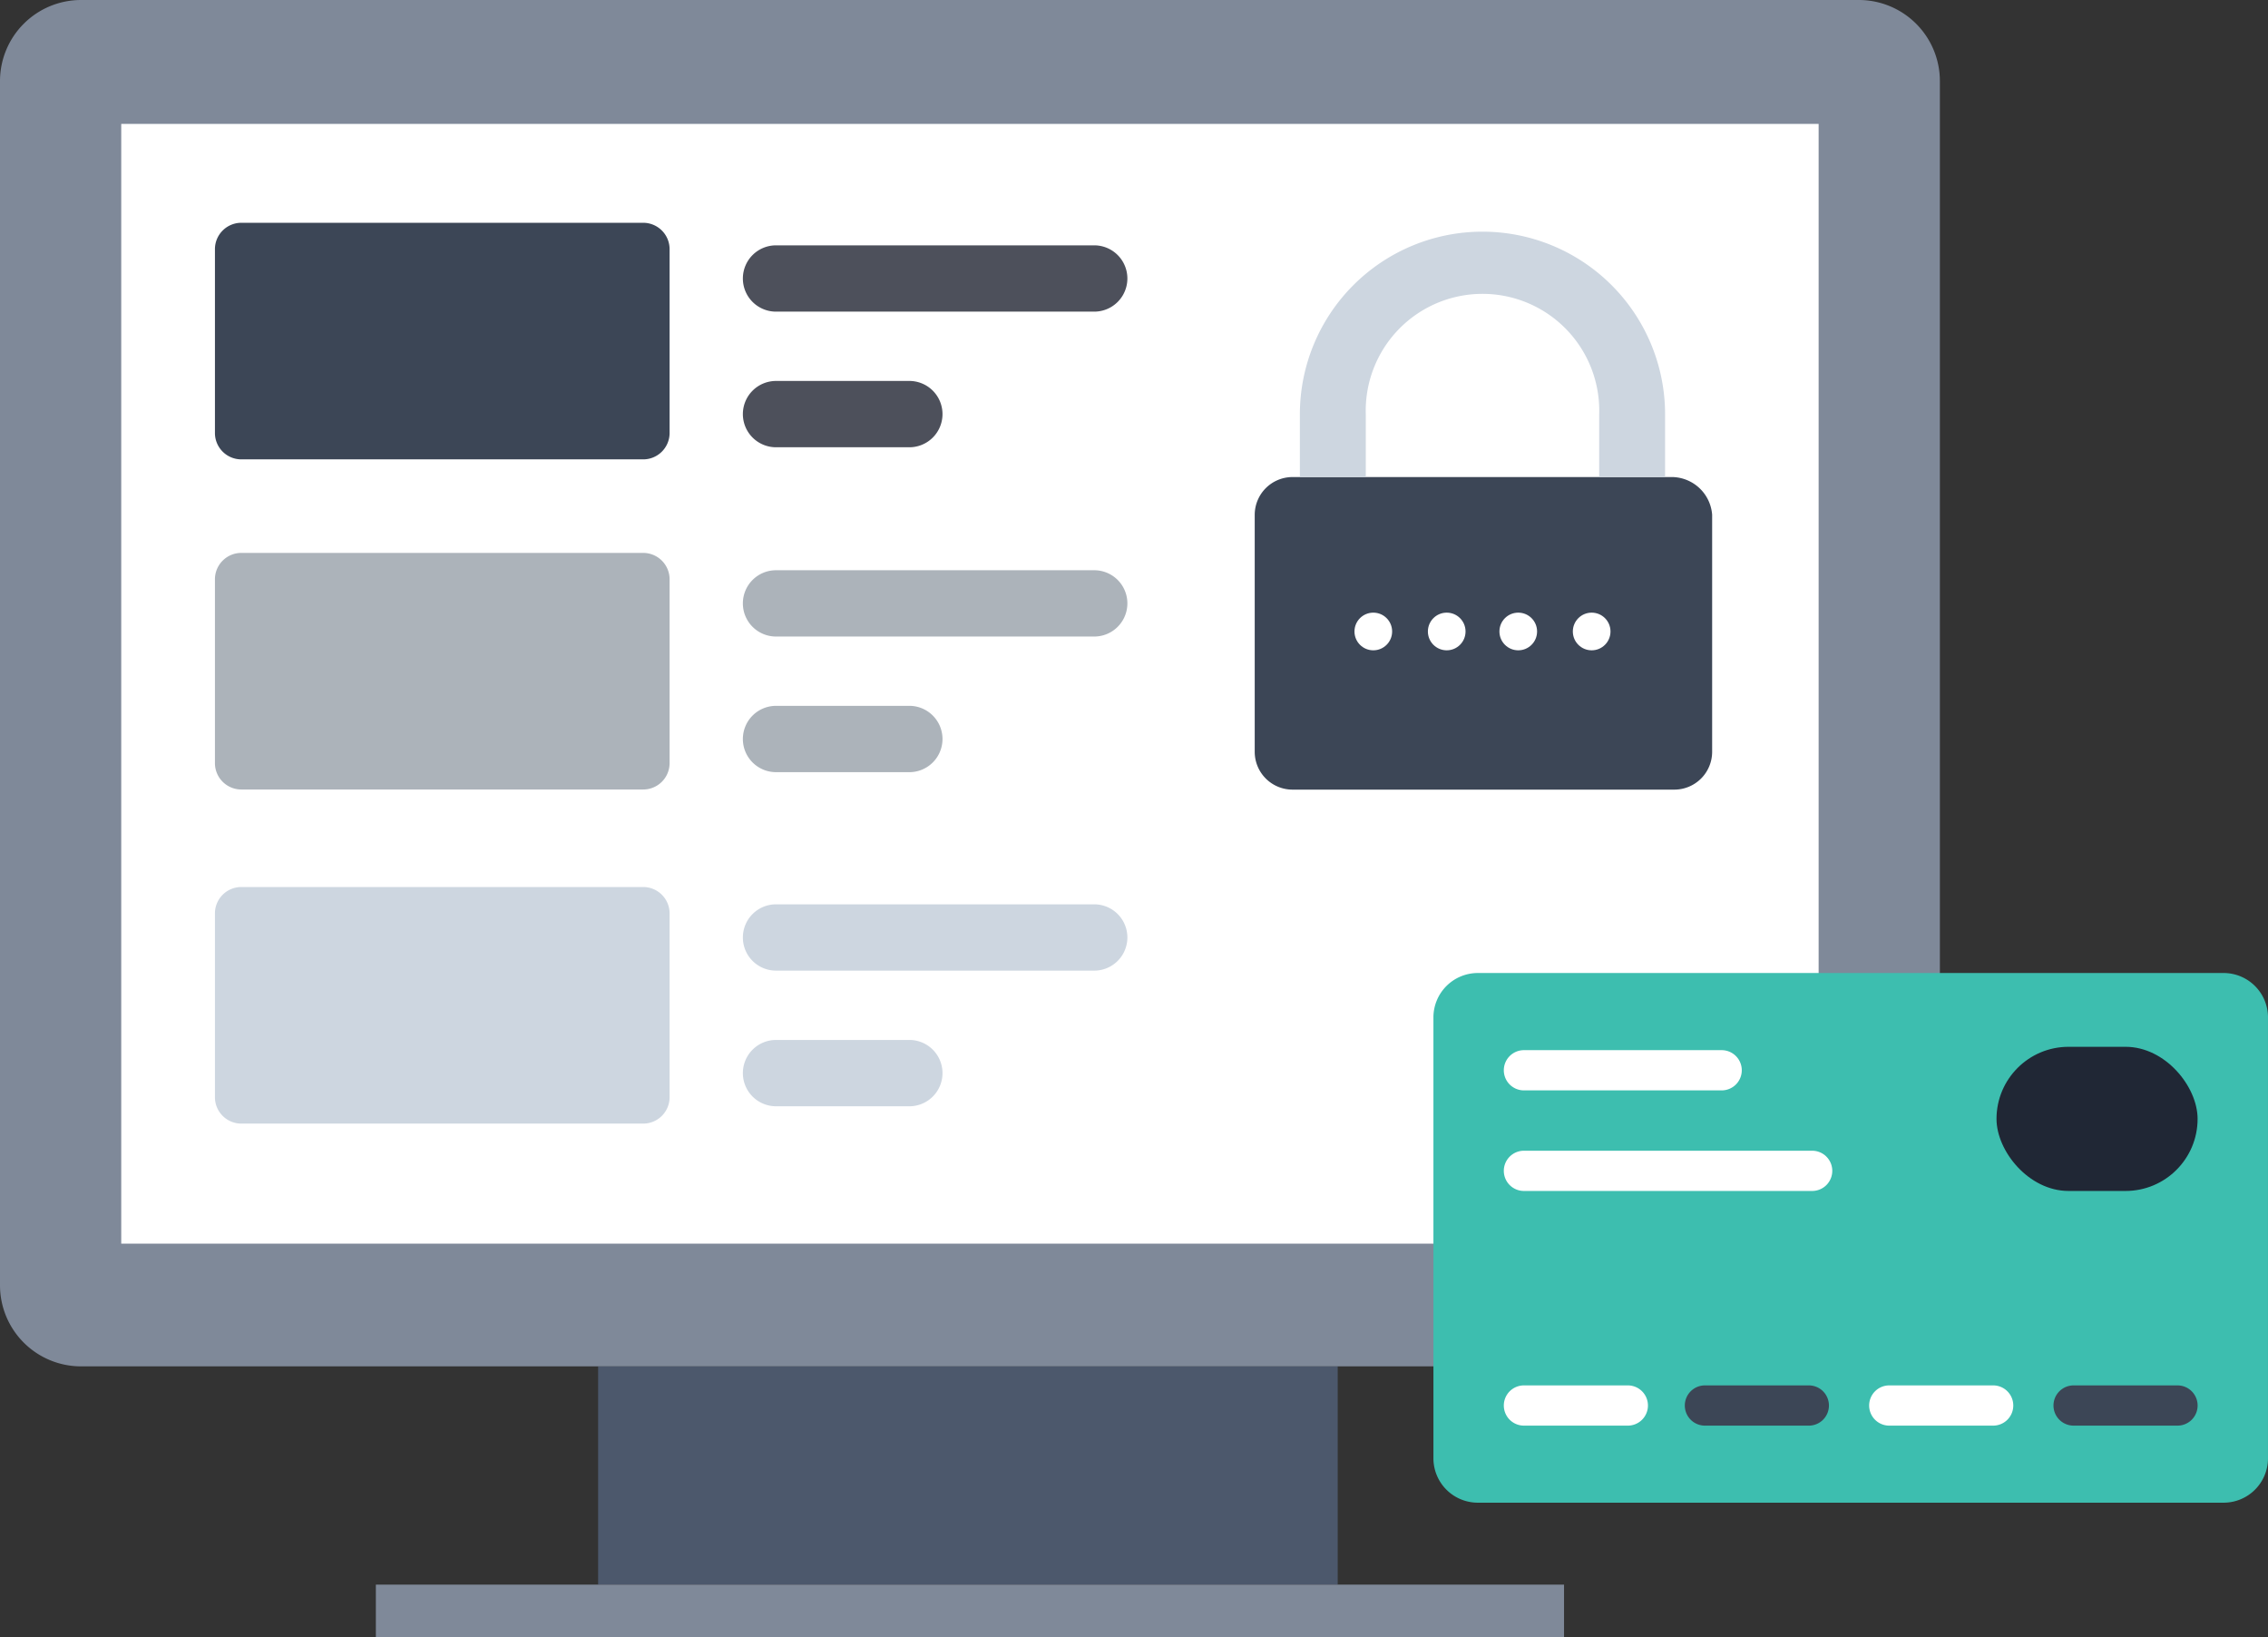 <svg xmlns="http://www.w3.org/2000/svg" width="137.911" height="99.528" viewBox="0 0 137.911 99.528">
  <rect x="0" y="0" width="137.911" height="99.528" fill="#333333" stroke="none"/>
  <g id="Group_737" data-name="Group 737" transform="translate(-1066.077 -1217.708)">
    <rect id="Rectangle_539" data-name="Rectangle 539" width="44.972" height="13.27" transform="translate(1102.447 1300.77)" fill="#4c586c"/>
    <path id="Path_1744" data-name="Path 1744" d="M2943.328,3046.251H2835.2a4.93,4.93,0,0,0-4.916,4.915V3124.4a4.929,4.929,0,0,0,4.916,4.915h108.128a4.929,4.929,0,0,0,4.915-4.915v-73.232A4.93,4.93,0,0,0,2943.328,3046.251Z" transform="translate(-1764.207 -1828.543)" fill="#7f8999"/>
    <rect id="Rectangle_541" data-name="Rectangle 541" width="103.214" height="68.072" transform="translate(1073.449 1225.24)" fill="#fff"/>
    <rect id="Rectangle_542" data-name="Rectangle 542" width="72.25" height="3.195" transform="translate(1088.932 1314.041)" fill="#7f8999"/>
    <path id="Path_1745" data-name="Path 1745" d="M2913.505,3116.654V3105.4a1.606,1.606,0,0,0-1.636-1.564h-24.374a1.606,1.606,0,0,0-1.636,1.564v11.255a1.605,1.605,0,0,0,1.636,1.563h24.374A1.606,1.606,0,0,0,2913.505,3116.654Z" transform="translate(-1806.712 -1872.584)" fill="#3c4656"/>
    <path id="Path_1746" data-name="Path 1746" d="M2913.505,3201.988v-11.255a1.606,1.606,0,0,0-1.636-1.564h-24.374a1.605,1.605,0,0,0-1.636,1.564v11.255a1.606,1.606,0,0,0,1.636,1.563h24.374A1.606,1.606,0,0,0,2913.505,3201.988Z" transform="translate(-1806.712 -1937.848)" fill="#acb3ba"/>
    <path id="Path_1747" data-name="Path 1747" d="M3022.353,3111.683a2.015,2.015,0,0,1,2.015-2.015h19.351a2.015,2.015,0,1,1,0,4.03h-19.351A2.015,2.015,0,0,1,3022.353,3111.683Z" transform="translate(-1911.104 -1877.045)" fill="#4d505b"/>
    <path id="Path_1748" data-name="Path 1748" d="M3022.353,3146.74a2.016,2.016,0,0,1,2.015-2.016h8.063a2.016,2.016,0,1,1,0,4.031h-8.062A2.016,2.016,0,0,1,3022.353,3146.74Z" transform="translate(-1911.104 -1903.857)" fill="#4d505b"/>
    <path id="Path_1749" data-name="Path 1749" d="M3022.353,3195.662a2.015,2.015,0,0,1,2.015-2.015h19.351a2.015,2.015,0,1,1,0,4.03h-19.351A2.014,2.014,0,0,1,3022.353,3195.662Z" transform="translate(-1911.104 -1941.273)" fill="#acb3ba"/>
    <path id="Path_1750" data-name="Path 1750" d="M3022.353,3230.719a2.016,2.016,0,0,1,2.015-2.016h8.063a2.016,2.016,0,1,1,0,4.031h-8.062A2.015,2.015,0,0,1,3022.353,3230.719Z" transform="translate(-1911.104 -1968.085)" fill="#acb3ba"/>
    <path id="Path_1751" data-name="Path 1751" d="M2913.505,3288.348v-11.255a1.606,1.606,0,0,0-1.636-1.564h-24.374a1.606,1.606,0,0,0-1.636,1.564v11.255a1.606,1.606,0,0,0,1.636,1.563h24.374A1.606,1.606,0,0,0,2913.505,3288.348Z" transform="translate(-1806.712 -2003.897)" fill="#cdd6e0"/>
    <path id="Path_1752" data-name="Path 1752" d="M3022.353,3282.021a2.015,2.015,0,0,1,2.015-2.015h19.351a2.015,2.015,0,1,1,0,4.03h-19.351A2.015,2.015,0,0,1,3022.353,3282.021Z" transform="translate(-1911.104 -2007.322)" fill="#cdd6e0"/>
    <path id="Path_1753" data-name="Path 1753" d="M3022.353,3317.079a2.016,2.016,0,0,1,2.015-2.016h8.063a2.016,2.016,0,1,1,0,4.031h-8.062A2.016,2.016,0,0,1,3022.353,3317.079Z" transform="translate(-1911.104 -2034.134)" fill="#cdd6e0"/>
    <g id="Group_519" data-name="Group 519" transform="translate(1153.24 1276.861)">
      <path id="Path_1754" data-name="Path 1754" d="M3251.645,3300.413v26.9a2.7,2.7,0,0,1-2.649,2.649h-45.448a2.7,2.7,0,0,1-2.65-2.649v-26.9a2.7,2.7,0,0,1,2.65-2.65H3249A2.7,2.7,0,0,1,3251.645,3300.413Z" transform="translate(-3200.898 -3297.764)" fill="#3dbeaf"/>
      <rect id="Rectangle_543" data-name="Rectangle 543" width="12.228" height="8.764" rx="4.382" transform="translate(34.239 4.484)" fill="#202735"/>
      <path id="Path_1755" data-name="Path 1755" d="M3220.32,3317.695h12.024a1.223,1.223,0,0,1,1.223,1.223h0a1.223,1.223,0,0,1-1.223,1.223H3220.32a1.223,1.223,0,0,1-1.223-1.223h0A1.223,1.223,0,0,1,3220.32,3317.695Z" transform="translate(-3214.817 -3313.007)" fill="#fff"/>
      <path id="Path_1756" data-name="Path 1756" d="M3220.32,3343.692h17.527a1.223,1.223,0,0,1,1.223,1.223h0a1.223,1.223,0,0,1-1.223,1.223H3220.32a1.223,1.223,0,0,1-1.223-1.223h0A1.223,1.223,0,0,1,3220.32,3343.692Z" transform="translate(-3214.817 -3332.89)" fill="#fff"/>
      <path id="Path_1757" data-name="Path 1757" d="M3220.32,3404.35h6.318a1.223,1.223,0,0,1,1.223,1.223h0a1.223,1.223,0,0,1-1.223,1.223h-6.318a1.223,1.223,0,0,1-1.223-1.223h0A1.223,1.223,0,0,1,3220.32,3404.35Z" transform="translate(-3214.817 -3379.282)" fill="#fff"/>
      <path id="Path_1758" data-name="Path 1758" d="M3267.113,3404.35h6.318a1.223,1.223,0,0,1,1.223,1.223h0a1.223,1.223,0,0,1-1.223,1.223h-6.318a1.223,1.223,0,0,1-1.223-1.223h0A1.223,1.223,0,0,1,3267.113,3404.35Z" transform="translate(-3250.604 -3379.282)" fill="#3c4656"/>
      <path id="Path_1759" data-name="Path 1759" d="M3314.774,3404.35h6.318a1.223,1.223,0,0,1,1.223,1.223h0a1.223,1.223,0,0,1-1.223,1.223h-6.318a1.223,1.223,0,0,1-1.223-1.223h0A1.223,1.223,0,0,1,3314.774,3404.35Z" transform="translate(-3287.056 -3379.282)" fill="#fff"/>
      <path id="Path_1760" data-name="Path 1760" d="M3362.435,3404.35h6.318a1.223,1.223,0,0,1,1.223,1.223h0a1.223,1.223,0,0,1-1.223,1.223h-6.318a1.223,1.223,0,0,1-1.223-1.223h0A1.223,1.223,0,0,1,3362.435,3404.35Z" transform="translate(-3323.508 -3379.282)" fill="#3c4656"/>
    </g>
    <path id="Path_1761" data-name="Path 1761" d="M3180.1,3169.564h-23.122a2.3,2.3,0,0,0-2.289,2.29v14.423a2.3,2.3,0,0,0,2.289,2.289h23.237a2.3,2.3,0,0,0,2.289-2.289v-14.423A2.478,2.478,0,0,0,3180.1,3169.564Z" transform="translate(-2012.316 -1922.855)" fill="#3c4656"/>
    <path id="Path_1762" data-name="Path 1762" d="M3170.376,3121.053v-3.815a7.1,7.1,0,1,1,14.193,0v3.815h4.006v-3.815a11.1,11.1,0,1,0-22.207,0v3.815Z" transform="translate(-2021.249 -1874.343)" fill="#cdd6e0"/>
    <g id="Group_520" data-name="Group 520" transform="translate(1148.439 1254.952)">
      <ellipse id="Ellipse_320" data-name="Ellipse 320" cx="1.145" cy="1.145" rx="1.145" ry="1.145" transform="translate(13.278)" fill="#fff"/>
      <ellipse id="Ellipse_321" data-name="Ellipse 321" cx="1.145" cy="1.145" rx="1.145" ry="1.145" transform="translate(8.814)" fill="#fff"/>
      <ellipse id="Ellipse_322" data-name="Ellipse 322" cx="1.145" cy="1.145" rx="1.145" ry="1.145" transform="translate(4.464)" fill="#fff"/>
      <ellipse id="Ellipse_323" data-name="Ellipse 323" cx="1.145" cy="1.145" rx="1.145" ry="1.145" transform="translate(0)" fill="#fff"/>
    </g>
  </g>
</svg>
